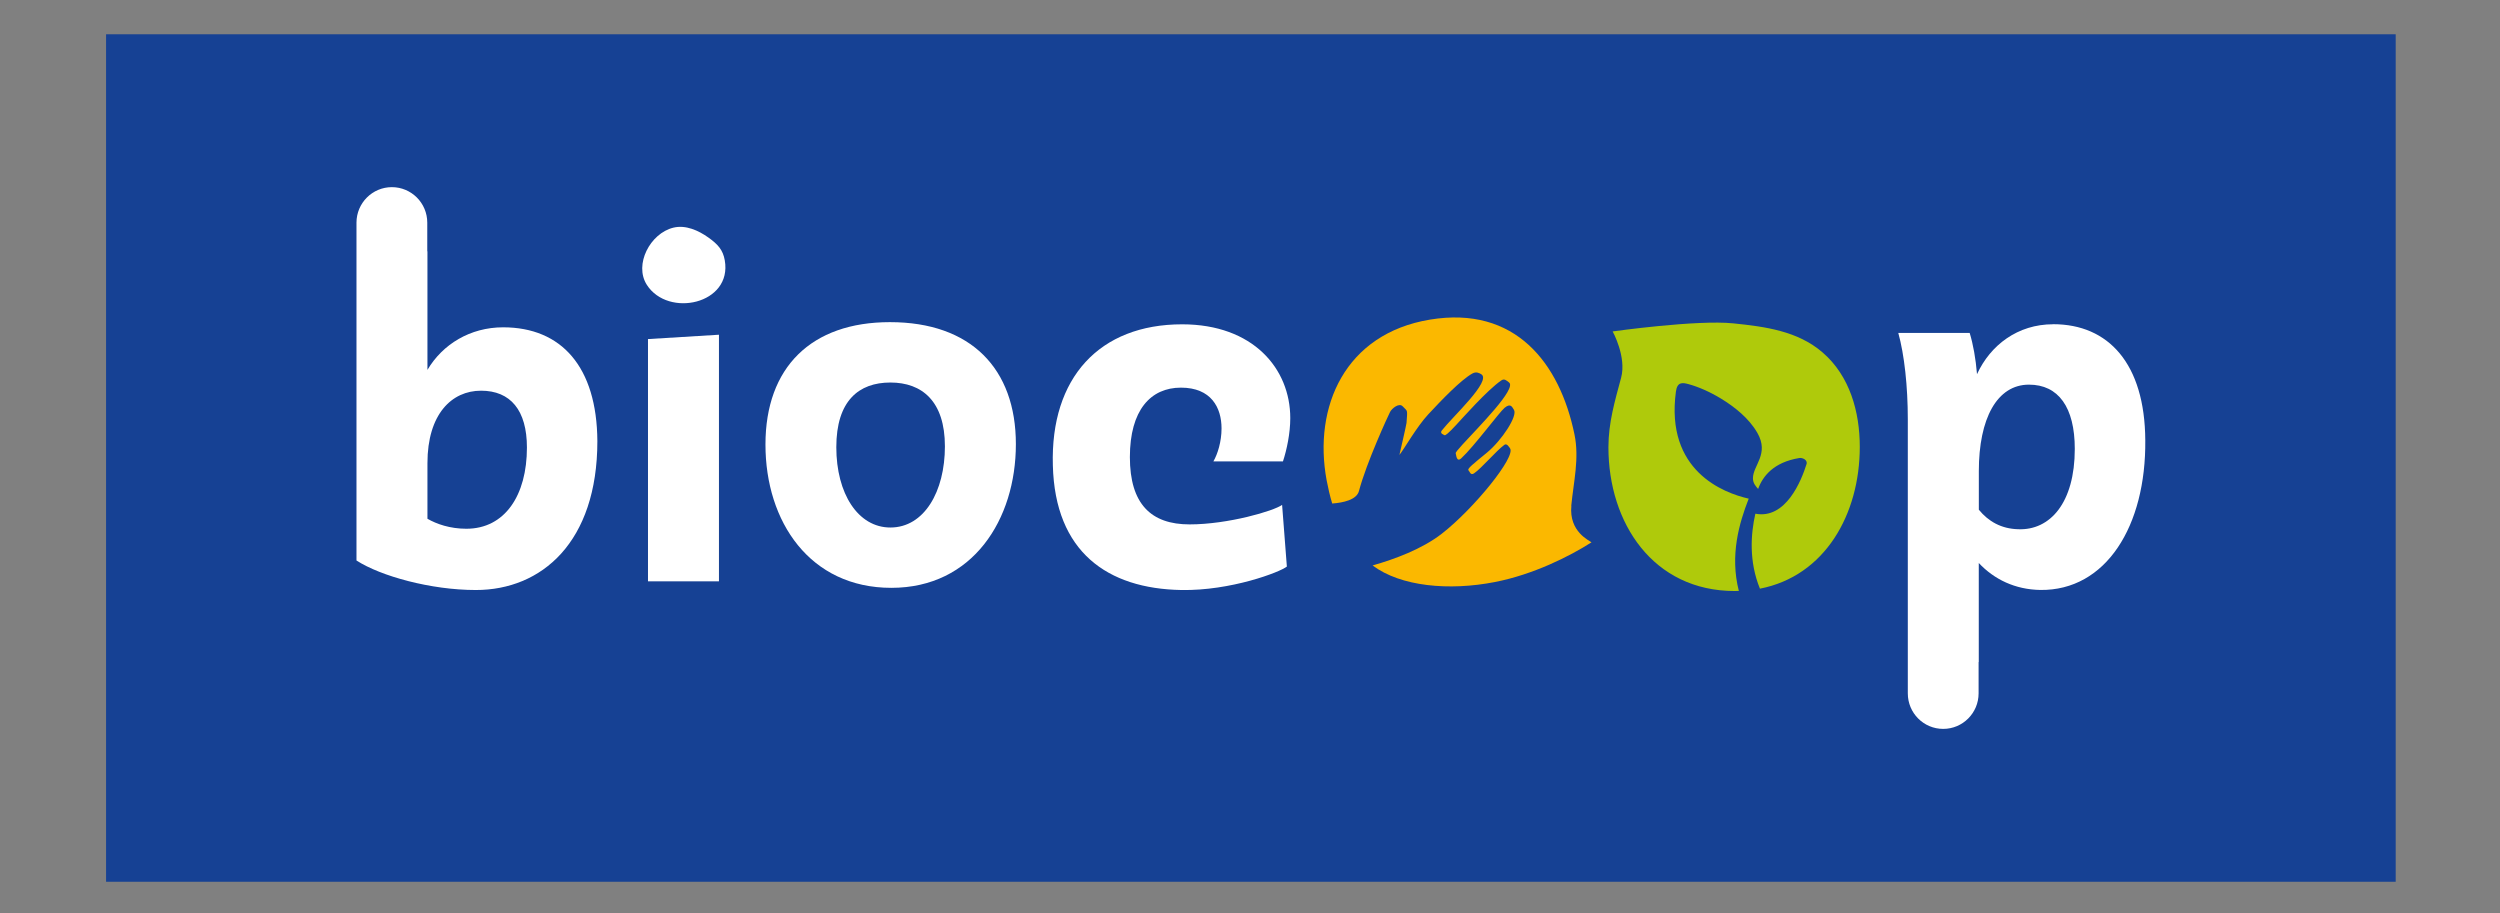 <?xml version="1.0" encoding="UTF-8"?>
<svg id="Calque_1" data-name="Calque 1" xmlns="http://www.w3.org/2000/svg" version="1.1" viewBox="0 0 425.2 155.34">
  <rect x="0" y="0" width="425.2" height="155.34" fill="#808080" stroke="none"/>
  <defs>
    <style>
      .cls-1 {
        fill: #164194;
      }

      .cls-1, .cls-2, .cls-3, .cls-4, .cls-5 {
        stroke-width: 0px;
      }

      .cls-2 {
        fill: #fbb800;
      }

      .cls-3 {
        fill: none;
      }

      .cls-4 {
        fill: #afca0b;
      }

      .cls-5 {
        fill: #fff;
      }
    </style>
  </defs>
  <g id="Logo">
    <g id="guides">
      <path class="cls-3" d="M71.04,20.63c-1.67-1.19-3.85-2.18-5.94-1.67-3.94.96-6.73,6.27-4.52,9.72,3.62,5.66,14.57,3.29,13.26-4.16-.31-1.79-1.19-2.74-2.8-3.89Z"/>
      <path class="cls-3" d="M71.04,7.63c-1.67-1.2-3.85-2.18-5.94-1.67-3.94.96-6.73,6.27-4.52,9.72,3.62,5.66,14.57,3.29,13.26-4.16-.31-1.79-1.19-2.74-2.8-3.89Z"/>
      <path class="cls-3" d="M57.72,72.01c-1.67-1.19-3.85-2.18-5.94-1.67-3.94.96-6.73,6.27-4.52,9.72,3.62,5.66,14.56,3.29,13.26-4.16-.31-1.79-1.19-2.74-2.8-3.89Z"/>
      <path class="cls-3" d="M43.58,72.01c-1.67-1.19-3.84-2.18-5.94-1.67-3.94.96-6.73,6.27-4.52,9.72,3.62,5.66,14.57,3.29,13.26-4.16-.31-1.79-1.19-2.74-2.8-3.89Z"/>
      <path class="cls-3" d="M29.28,72.01c-1.67-1.19-3.85-2.18-5.94-1.67-3.94.96-6.73,6.27-4.52,9.72,3.62,5.66,14.57,3.29,13.26-4.16-.31-1.79-1.19-2.74-2.8-3.89Z"/>
      <path class="cls-3" d="M404.56,72.01c-1.68-1.19-3.85-2.18-5.94-1.67-3.94.96-6.73,6.27-4.52,9.72,3.63,5.66,14.57,3.29,13.26-4.16-.31-1.79-1.19-2.74-2.8-3.89Z"/>
      <path class="cls-3" d="M390.41,72.01c-1.67-1.19-3.85-2.18-5.94-1.67-3.94.96-6.73,6.27-4.52,9.72,3.62,5.66,14.57,3.29,13.26-4.16-.31-1.79-1.18-2.74-2.8-3.89Z"/>
      <path class="cls-3" d="M376.12,72.01c-1.68-1.19-3.85-2.18-5.94-1.67-3.94.96-6.73,6.27-4.52,9.72,3.62,5.66,14.57,3.29,13.26-4.16-.31-1.79-1.19-2.74-2.8-3.89Z"/>
      <path class="cls-3" d="M334.91,138.78c-1.67-1.19-3.85-2.18-5.94-1.67-3.94.95-6.73,6.27-4.52,9.72,3.62,5.66,14.56,3.29,13.26-4.16-.32-1.79-1.19-2.75-2.8-3.9Z"/>
      <path class="cls-3" d="M334.91,125.78c-1.67-1.19-3.85-2.18-5.94-1.67-3.94.95-6.73,6.27-4.52,9.72,3.62,5.66,14.56,3.29,13.26-4.16-.32-1.79-1.19-2.74-2.8-3.89Z"/>
    </g>
    <rect id="bloc" class="cls-1" x="18.04" y="5.83" width="389.42" height="144.14"/>
    <g id="logo">
      <g id="typo">
        <path class="cls-5" d="M218.2,78.49c.66-2,1.25-4.8,1.25-7.38,0-8.42-6.33-15.95-18.39-15.95-14.05,0-22.43,9.08-21.99,24,.37,14.7,9.27,20.97,21.85,21.19,8.39.15,16.77-3.03,17.95-3.99l-.81-10.49c-1.4,1.03-9.19,3.32-15.74,3.32s-10.15-3.47-10.15-11.45,3.53-11.81,8.68-11.81,6.91,3.4,6.91,6.94c0,2.22-.66,4.36-1.39,5.61h11.84Z"/>
        <path class="cls-5" d="M349.2,55.15c-6.03,0-10.67,3.54-12.95,8.49-.22-2.66-.66-5.1-1.25-7.02h-12.14c1.03,3.69,1.62,9.08,1.62,14.7v46.61c0,3.34,2.69,6.04,6.02,6.04s6.02-2.71,6.02-6.04v-5.33h.03v-16.84c2.65,2.8,6.17,4.5,10.45,4.58,11.18.15,18.02-10.86,17.87-25.48-.08-13-6.25-19.72-15.67-19.72ZM343.25,90.01c-2.87-.07-5.07-1.33-6.69-3.32v-6.57c0-8.94,3.09-14.7,8.53-14.7,5,0,7.79,3.84,7.79,10.93,0,9.16-4.19,13.88-9.63,13.66Z"/>
        <path class="cls-5" d="M85.57,55.67c-5.59,0-10.3,2.88-12.87,7.24v-20.16h-.05s.02,0,.02,0v-4.88c0-3.34-2.7-6.04-6.02-6.04s-6.02,2.71-6.02,6.04v57.46c4.12,2.66,12.65,5.02,20.3,5.02,11.18,0,20.67-8.12,20.67-25.33-.08-12.63-6.11-19.35-16.03-19.35ZM79.32,89.93c-2.8,0-5.08-.81-6.62-1.7v-9.45c0-8.34,4.12-12.33,9.12-12.33s7.8,3.32,7.8,9.67c0,8.13-3.75,13.81-10.3,13.81Z"/>
        <polygon class="cls-5" points="110.21 98.87 122.28 98.87 122.28 56.93 110.21 57.67 110.21 98.87"/>
        <path class="cls-5" d="M151.37,54.79c-13.39,0-21.18,7.68-21.18,20.82s7.57,24.37,21.41,24.37,21.18-11.6,21.18-24.44-7.65-20.75-21.41-20.75ZM151.44,89.72c-5.51,0-9.2-5.76-9.2-13.66s3.83-11,9.2-11,9.27,3.17,9.27,10.86-3.53,13.8-9.27,13.8Z"/>
        <path class="cls-5" d="M120.47,40.39c-1.67-1.19-3.85-2.18-5.94-1.67-3.94.96-6.73,6.27-4.52,9.72,3.62,5.66,14.57,3.29,13.26-4.16-.31-1.79-1.19-2.74-2.8-3.89Z"/>
      </g>
      <path id="orange" class="cls-2" d="M267.24,86.02c.4-4.11,1.39-8.04.55-12.12-2.51-12.18-10.09-21.94-24.58-19.54-14.45,2.39-19.89,14.81-17.58,27.31.25,1.33.56,2.66.95,3.97,1.86-.14,4.15-.62,4.55-2.12,1.27-4.83,4.99-12.87,5.29-13.45.29-.58,1.53-1.63,2.16-.95.84.91.82.4.64,2.82-.03.35-1.21,5.44-1.21,5.44.83-1.04,2.93-4.78,4.91-6.91,2.29-2.46,5.55-5.86,7.51-6.95.69-.38,1.23-.03,1.5.13,1.83,1.11-4.88,7.23-6.71,9.57-.4.51.36.72.45.79.14.12.68-.32,1.97-1.71,1.01-1.08,5.31-5.96,7.69-7.59.55-.38.87,0,1.32.33,1.38,1.03-5.18,7.58-7.92,10.58-.74.82-1.21,1.37-1.14,1.48.07.12.1,1.63.94.85,2.15-1.98,6.49-7.86,7.37-8.59,1.04-.85,1.28-.14,1.59.34.67,1.03-2.06,5.2-4.61,7.3-2.34,1.92-3.42,2.76-3.11,3.01.19.15.32.91.93.5,1.34-.92,3.72-3.79,5.16-4.85.43-.32.81.38.96.58,1.07,1.41-6.19,10.33-11.61,14.54-3.36,2.61-8.04,4.33-11.76,5.39,4.79,3.6,13.04,4.34,20.8,2.82,6.5-1.27,12.62-4.32,16.43-6.75-.31-.3-3.86-1.76-3.42-6.22Z"/>
      <path id="vert" class="cls-4" d="M309.97,59.93c-4.23-3.64-9.73-4.37-15.14-4.93-6.2-.65-20.55,1.37-20.55,1.37,0,0,2.39,4.32,1.44,7.87-1.07,3.99-2.16,7.66-2.16,11.82,0,12.9,7.6,24.46,21.48,24.46.24,0,.47-.01.7-.02-1.55-6.1.07-11.56,1.68-15.69-4.32-.98-14.2-4.73-12.38-18.22.22-1.64,1.08-1.55,2.17-1.25,1.54.42,3.53,1.25,5.51,2.46,2.34,1.43,4.74,3.34,6.17,5.82,2.07,3.6-.76,5.54-.75,7.72,0,.85.47,1.34.88,1.82.79-2.19,2.66-4.55,7.01-5.26.49-.09,1.46.3,1.22,1.05-.88,2.81-3.52,9.41-8.7,8.42-.78,3.43-1.12,8.1.78,12.75,11.05-2.15,16.98-12.63,16.98-24.12,0-5.94-1.69-12.07-6.33-16.06Z"/>
    </g>
  </g>
</svg>
